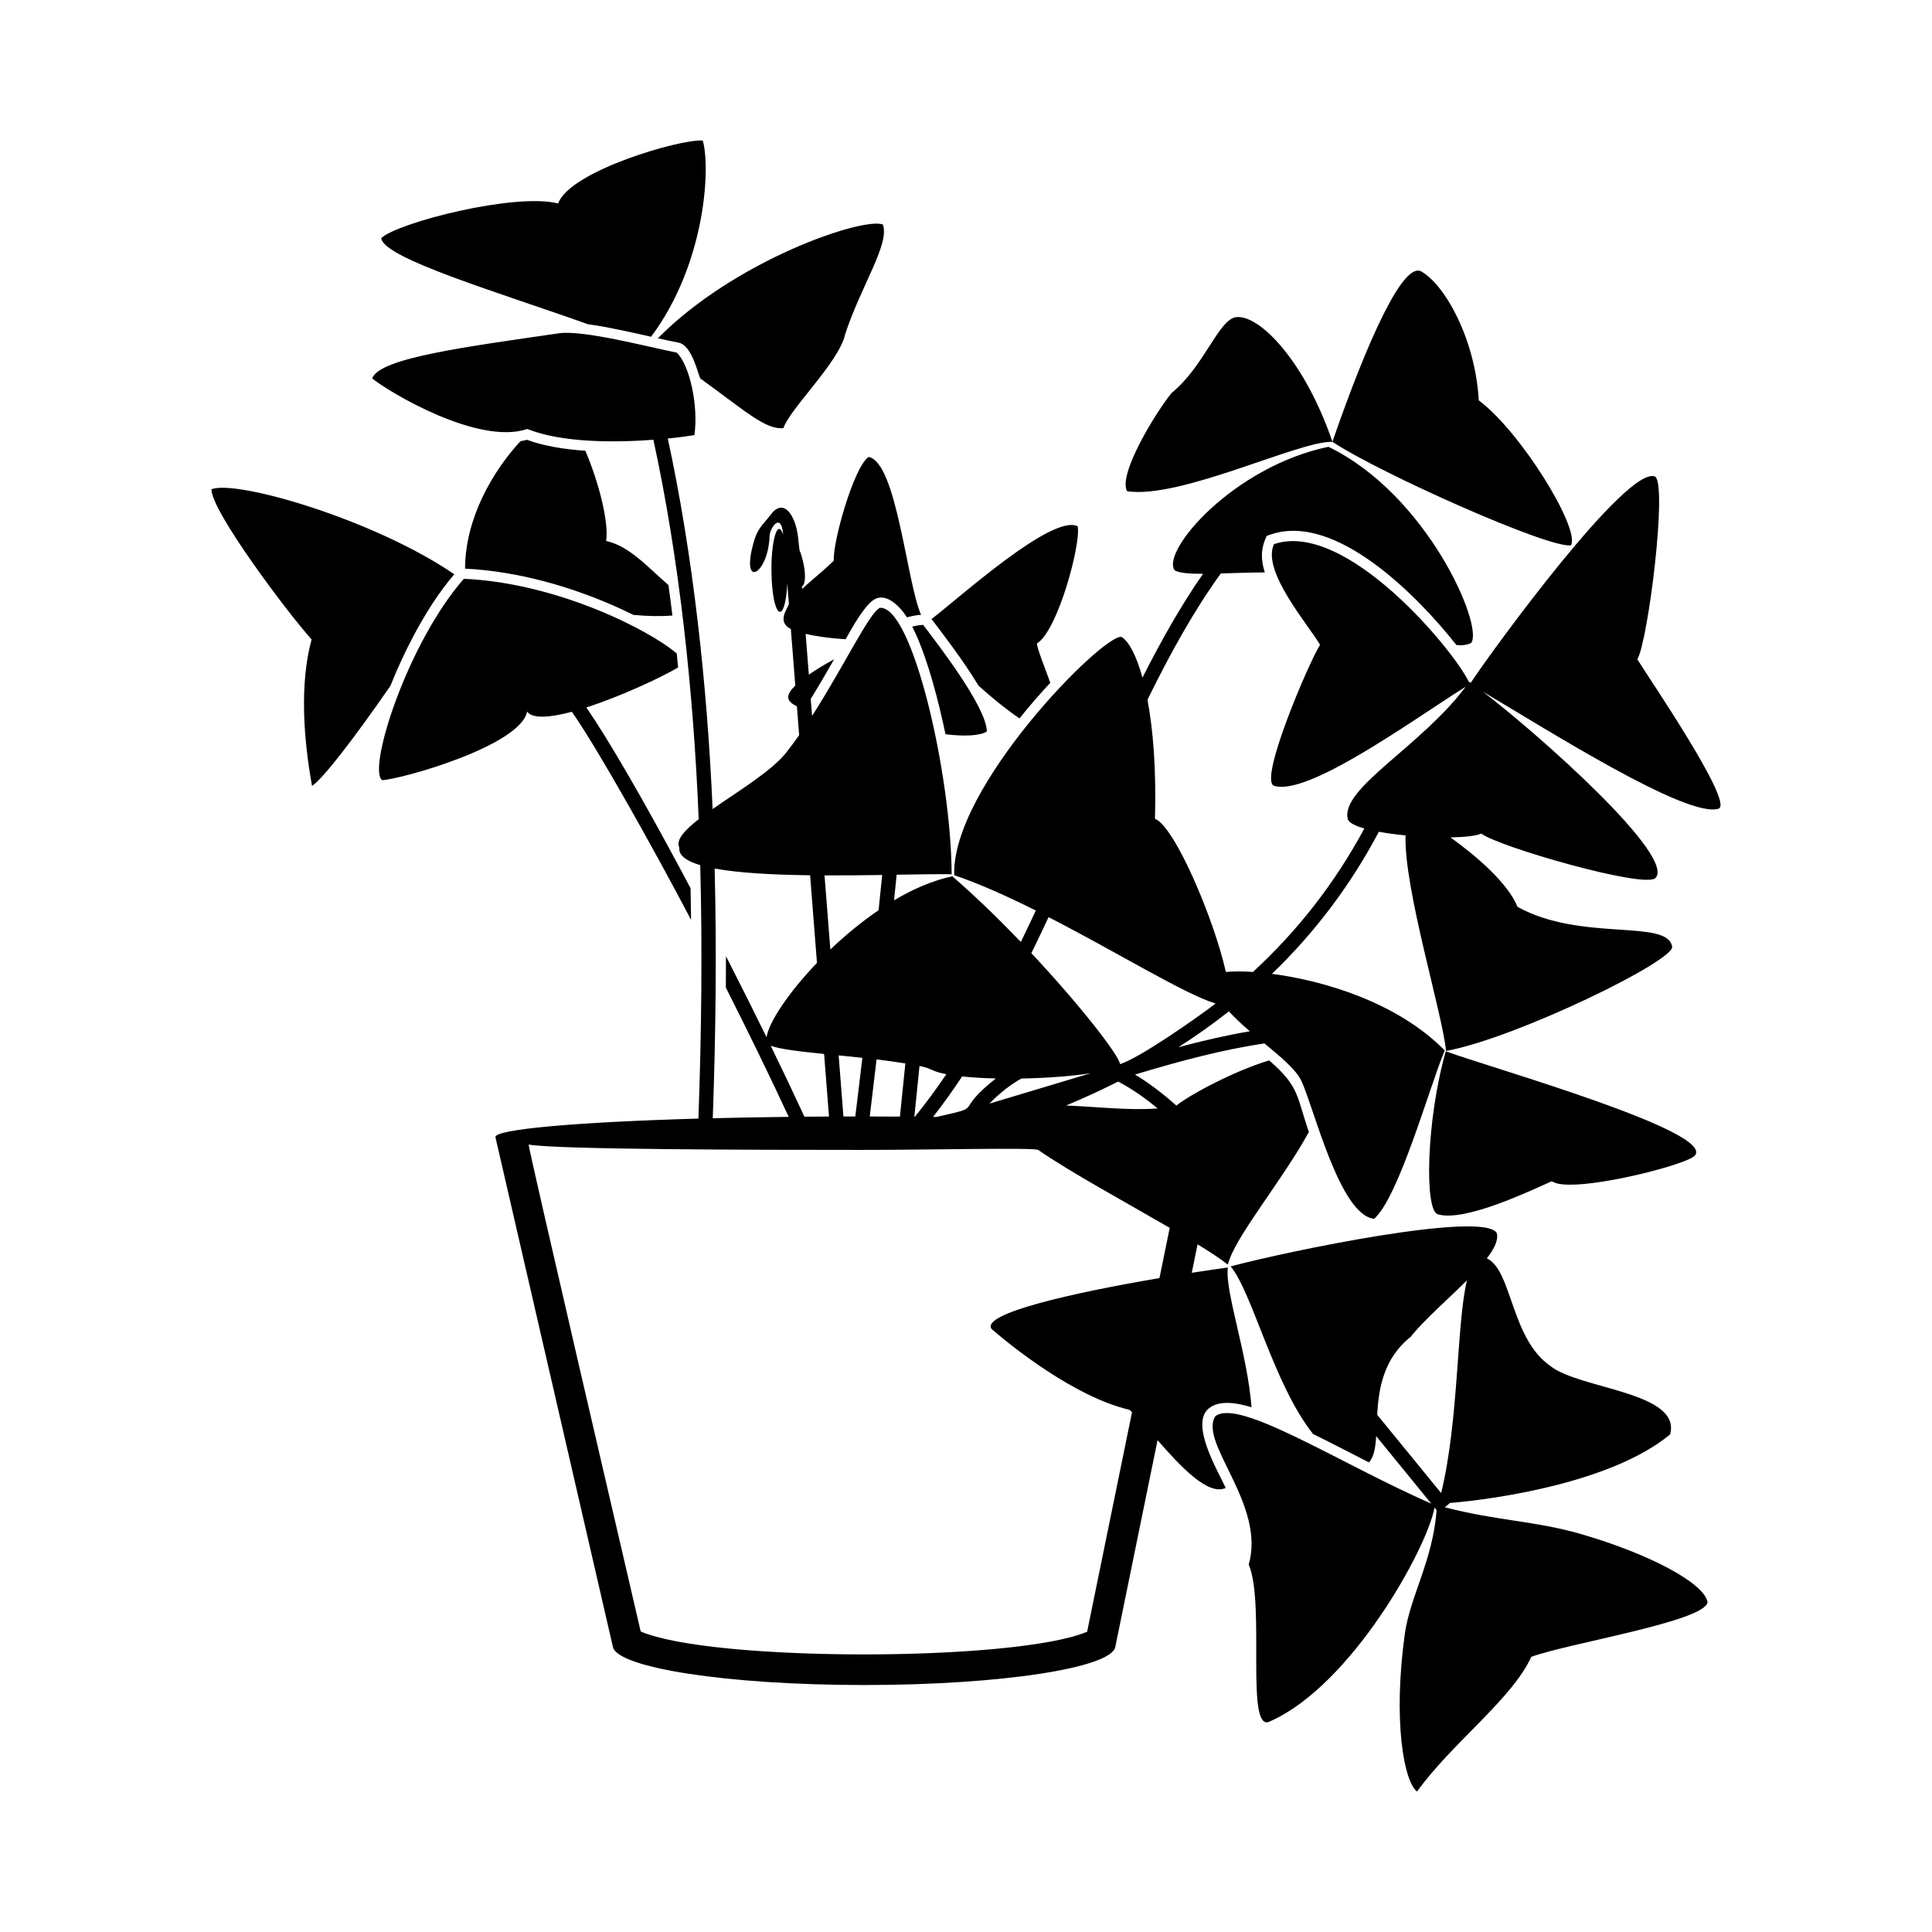 <?xml version="1.0" encoding="UTF-8"?>
<!-- Uploaded to: SVG Find, www.svgrepo.com, Generator: SVG Find Mixer Tools -->
<svg fill="#000000" width="800px" height="800px" version="1.1" viewBox="144 144 512 512" xmlns="http://www.w3.org/2000/svg">
 <path d="m323.34 317.18c-7.004-6.051-31.477-18.68-56.406-19.797-15.035 17.121-25.625 50.543-21.66 53.363 5.059-0.219 36.648-9.094 38.418-18.172 1.41 1.988 6.086 1.594 11.848 0.055 6.527 9.152 22.238 37.258 31.602 55.148-0.031-2.797-0.078-5.586-0.133-8.383-0.875-1.652-1.75-3.297-2.617-4.922-9.793-18.262-18.996-34.293-25.012-42.988 9.121-2.941 19.617-7.832 24.332-10.594-0.117-1.242-0.242-2.477-0.375-3.715zm44.176 122.7-1.266-16.191c2.047 0.203 4.152 0.41 6.277 0.645-0.605 5.219-1.23 10.395-1.863 15.543-1.055 0-2.102 0-3.148 0.008zm-3.465-44.25-1.543-19.645c5.188 0.023 10.402-0.031 15.281-0.102l-0.957 9.336c-4.562 3.106-8.902 6.707-12.781 10.406zm-4.844-61.891-0.355-4.512c2.141-3.465 4.176-6.984 6.207-10.52-2.477 1.352-4.785 2.738-6.707 4.074l-0.852-10.805c2.926 0.695 6.684 1.195 10.586 1.434 1.617-2.828 5.289-9.641 8.074-10.793 2.926-1.215 6.242 1.941 8.195 4.981 1.379-0.367 2.66-0.605 3.731-0.672-3.832-8.781-6.457-40.43-13.887-41.828-3.852 2.492-9.562 22.547-9.23 27.473-2.453 2.469-5.719 4.981-8.395 7.508l-0.055-0.656c0.957-0.465 1.094-3.34 0.281-6.664-1.195-4.875-0.629-0.219-1.293-6.312-0.648-5.91-3.82-10.504-7.109-6.234-2.539 3.297-3.766 3.688-5 8.734-2.742 11.211 4.273 6.891 4.547-2.965 0.156-2.254 3.117-6.398 3.613-0.293-1.605-4.652-3.238 2.207-3.113 9.812 0.203 12.352 3.57 14.648 4.199 3.172l0.422 5.379c-0.305 1.172-3.32 4.773 0.52 6.637l1.172 14.988c-2.766 2.731-2.344 4.125 0.434 5.523l0.594 7.629c-1.129 1.605-2.289 3.172-3.469 4.66-3.809 4.812-12.641 10.152-19.465 14.918-1.457-33.188-5.219-67.445-11.879-98.195 3.152-0.316 5.641-0.668 7.047-0.906 1.113-7.559-1.184-18.508-4.676-21.863-7.402-1.445-24.766-6.074-31.254-5.117-23.176 3.41-47.754 6.445-49.438 11.977 4.352 3.547 28.121 17.832 41.09 13.375 9.184 3.703 23.328 3.625 33.414 2.863 6.844 31.441 10.629 66.676 12.004 100.56-3.766 2.934-6.117 5.539-5.125 7.523-0.238 2.059 1.867 3.559 5.535 4.648 0.578 21.922 0.34 44.363-0.48 67.164-32.074 0.918-54.273 2.828-53.789 4.957l31.141 135.11c1.25 5.402 29.805 10.043 66.551 10.043 36.75 0 65.445-4.613 66.559-10.043l11.211-54.848c6 6.867 13.402 14.875 18.07 12.656-2.172-4.652-9.484-16.91-4.512-21.047 2.652-2.207 7.121-1.629 11.348-0.328-1.094-14.301-7.117-30.766-6.273-37.043-3.047 0.43-6.266 0.898-9.57 1.41l1.543-7.551c3.328 2.043 6.117 3.879 8.027 5.391 1.684-7.141 14.438-22.254 21.469-35.156-3.289-9.457-2.43-12.016-10.539-18.969-9.543 2.91-21.066 9.145-24.582 11.973-3.695-3.301-7.348-6.059-10.961-8.223 11.703-3.527 23.129-6.606 34.316-8.246 4.277 3.535 8.254 6.856 9.68 9.734 3.242 6.547 10.188 35.871 19.395 36.727 6.582-5.82 14.664-35.035 18.695-44.609-12.629-12.816-32.168-18.523-45.801-20.293 11.246-10.812 20.75-23.312 28.344-37.656 2.152 0.398 4.574 0.719 7.07 0.965-0.465 14 9.664 46.746 10.746 57.121 18.465-3.367 60.957-24.059 59.891-27.695-1.328-7.356-24.102-1.156-40.965-10.492-2.488-6.207-10.746-13.363-17.758-18.406 3.727-0.066 6.754-0.387 8.172-1.012 4.586 3.516 43.012 14.578 46.121 11.816 5.672-5.719-31.391-38.508-45.711-49.414 17.246 10.191 54.312 33.734 62.492 30.984 4.051-1.59-18.453-34.535-21.555-39.555 2.856-5.027 7.926-45.699 4.766-48.402-7.184-3.535-43.391 46.23-48.93 54.621l-0.398-0.27-0.059 0.082c-4.07-8.551-32.699-43.035-51.668-36.566-3.434 7.098 9.336 21.652 12.191 26.684-3.106 5.016-16.258 35.77-12.211 37.352 8.934 2.879 36.488-17.234 50.801-26.242-11.746 15.781-33.25 26.934-31.227 35.047 0.23 0.957 1.891 1.805 4.387 2.504-7.856 14.59-17.758 27.207-29.52 38.023-2.914-0.191-5.375-0.172-7.176 0.012-3.254-14.383-13.633-38.633-18.797-40.602 0.375-13.09-0.5-23.66-1.98-31.551 6.016-12.246 12.34-23.664 19.43-33.453 3.559-0.105 7.57-0.262 11.664-0.273-1.16-3.625-1.004-6.559 0.504-9.695l1.07-0.363c17.297-5.902 39.156 16.555 49.191 29.277 1.613 0.172 2.957 0.012 3.945-0.566 3.273-4.66-11.758-39.32-37.855-51.949-25.148 5.231-44.402 27.609-40.754 32.734 1.254 0.727 3.957 0.93 7.523 0.918-5.773 8.309-11.039 17.613-16.047 27.516-1.672-6.094-3.727-9.746-5.606-10.812-5.231-0.406-45.062 39.945-44.285 63.164 6.789 2.309 14.199 5.66 21.625 9.371-1.305 2.797-2.625 5.574-3.965 8.332-5.762-6.004-11.984-12.051-18.148-17.398-5.152 1.07-10.395 3.363-15.453 6.359 0.23-2.254 0.457-4.516 0.684-6.785 5.734-0.09 10.816-0.172 14.578-0.125-0.105-26.516-10.406-71.164-18.996-70.598-2.777 1.156-9.492 15.418-17.988 28.629zm-0.52 42.219 1.82 23.215c-7.617 7.961-12.812 15.824-13.359 19.707-3.434-7.004-7.062-14.25-10.758-21.477 0 2.773-0.012 5.547-0.031 8.32 6.059 11.992 11.824 23.824 16.656 34.258-6.996 0.078-13.738 0.203-20.125 0.363 0.805-22.465 1.043-44.57 0.5-66.172 6.512 1.207 15.715 1.66 25.297 1.785zm3.707 47.348 1.297 16.586c-2.191 0.012-4.363 0.023-6.512 0.047-2.707-5.875-5.723-12.215-8.934-18.809 2.492 0.93 7.801 1.535 14.145 2.18zm29.723 16.703c13.531-3.027 3.945-0.816 15.781-10.207-3.219-0.07-6.266-0.25-8.926-0.531-2.465 3.715-5.023 7.297-7.695 10.723l0.84 0.012zm14.086-3.535 26.836-8.059c-5.07 0.797-11.742 1.285-18.34 1.406-2.879 1.582-5.711 3.789-8.496 6.652zm34.613-10.469c5.184-1.59 20.715-12.496 25.336-16.066-7.914-2.328-25.824-13.414-44.273-22.891-1.492 3.207-3.012 6.398-4.559 9.551 13.156 14.039 23.262 27.117 23.492 29.406zm15.473-4.481c6.371-1.703 12.68-3.164 18.934-4.231-2.016-1.73-3.949-3.5-5.559-5.273-4.297 3.391-8.719 6.527-13.375 9.504zm136.77 28.82c6.254-6.312-54.172-23.402-65.91-27.746-5.152 18.047-5.762 42.57-2.027 43.219 7.184 2.07 24.75-6.402 30.145-8.789 4.586 3.516 34.688-3.926 37.793-6.684zm3.457 118.23c-0.82-4.988-15.418-12.816-33.727-18.09-11.938-3.434-22.07-3.453-35.91-7.039l1.273-1.031-0.078-0.094c12.199-1 43.094-5.41 58.52-18.184 3.094-11.289-24.117-11.984-31.742-18.145-10.52-7.297-10.121-25.445-16.82-28.504 2-2.606 3.117-4.922 2.625-6.711-3.402-5.984-55.336 4.773-70.527 8.832 5.742 6.848 11.406 31.301 21.852 44.414 4.957 2.441 9.867 5.012 14.789 7.523 1.352-1.391 1.738-3.875 1.93-6.957l14.609 17.895c-24.199-10.598-51.188-28.184-57.262-23.125-4.367 7.035 13.441 23.352 8.879 39.238 4.516 10.586-1.137 45.598 5.809 41.504 21.402-9.555 41.375-45.57 43.434-56.57l0.543 0.668c-0.965 13.301-7.039 22.863-8.426 32.848-3.141 22.695-0.293 39.07 3.25 41.73 9.156-12.781 25.219-24.547 30.27-35.703 10.176-3.684 46.062-9.391 46.723-14.496zm-63.762-85.266c-2.777 11.578-2.106 36.906-6.832 56.375l-16.961-20.766c0.398-6.848 1.617-14.859 8.891-20.656 3.445-4.379 9.77-9.832 14.898-14.953zm-78.77-13.918c-11.73-6.809-26.332-14.762-34.898-20.672-1.902-0.629-28.574 0.02-46.945 0.02-28.309 0-80.75-0.094-88.051-1.418-0.316 0.031 26.684 116.05 29.699 129.04 18.906 8.121 99.305 8.059 118.31 0.066l11.902-58.195c-0.258-0.238-0.492-0.445-0.719-0.629-14.598-3.41-31.516-17.055-36.508-21.418-2.875-4.039 21.129-9.52 44.492-13.477l2.719-13.316zm-27.469-32.418c7.559 0.281 16.746 1.375 24.262 0.773-3.551-2.953-7.047-5.336-10.461-7.121-4.457 2.254-9.059 4.375-13.801 6.348zm44.926-208.91c6.41-0.922 18.543 12.039 25.66 33.02 12.43 8.254 57.762 28.508 63.25 27.414 2.398-4.465-13.234-29.996-24.457-38.395-0.945-16.168-8.836-30.43-15.121-34.09-4.762-3.125-14.371 18.168-23.672 45.07-8.848-0.285-40.402 15.285-54.43 13.09-2.402-4.465 7.445-20.629 11.781-25.996 8.656-7.074 12.359-19.207 16.988-20.113zm-76.648 200.61c-2.664 3.934-5.434 7.699-8.336 11.27h-0.148l1.367-13.449c3.617 0.727 2.898 1.367 7.117 2.18zm-12.301 11.242 1.434-14.098c-2.457-0.398-5.027-0.75-7.629-1.059-0.594 5.086-1.203 10.129-1.809 15.121 2.695 0.008 5.367 0.02 8.004 0.035zm23.027-102.07c-0.043-6.461-13.145-23.328-16.863-28.23-0.727-0.008-1.719 0.156-2.91 0.441 3.922 7.609 7.172 20.48 8.812 28.52 4.731 0.605 9.188 0.457 10.961-0.73zm24.07-54.383c-6.766-3.332-31.465 19.066-38.727 24.586 2.816 3.715 8.383 10.895 12.461 17.672 3.613 3.262 7.445 6.344 10.848 8.664 2.594-3.238 5.332-6.402 8.164-9.438-1.555-4.356-3.297-8.531-3.562-10.406 5.613-3.379 11.781-26.73 10.816-31.078zm-99.363-102.22c2.082 6.797 0.895 32.477-13.68 51.996-2.5-0.566-5-1.137-7.508-1.652-2.504-0.52-5.902-1.219-9.242-1.668-23.766-8.48-54.25-17.488-54.762-22.812 4.289-4.102 35.422-12.098 46.883-9.188 3.09-8.672 32.715-17.191 38.309-16.672zm21.387 76.215c-4.731 0.465-9.984-4.445-22.023-13.164-0.535-0.785-2.129-8.777-5.742-9.484-1.84-0.355-3.672-0.754-5.504-1.168 20.629-20.84 54.371-32.145 59.629-30.152 1.887 5.129-5.856 16.383-9.984 29.043-1.637 7.504-14.566 19.605-16.375 24.922zm-151.58 16.191c6.742-2.578 43.254 8.105 64.355 22.535-4.184 4.887-7.734 10.562-10.746 16.227-2.25 4.238-4.356 8.746-6.184 13.352-9.059 13.102-17.68 24.449-20.762 26.516-2.289-12.543-3.316-27.109-0.125-38.816-6.688-7.469-26.684-34.203-26.539-39.816zm81.875-12.711c-7.242 7.836-14.613 20.305-14.668 33.762 14.09 0.668 28.793 4.898 41.566 10.793 1.023 0.469 2.055 0.965 3.082 1.469 3.777 0.34 7.273 0.418 10.305 0.16-0.328-2.691-0.672-5.387-1.043-8.074-5.348-4.606-10.355-10.371-16.523-11.688 0.773-4.856-1.91-15.512-5.512-23.91-5.527-0.367-10.953-1.238-15.488-2.902-0.559 0.156-1.137 0.285-1.719 0.387z" fill-rule="evenodd"/>
</svg>